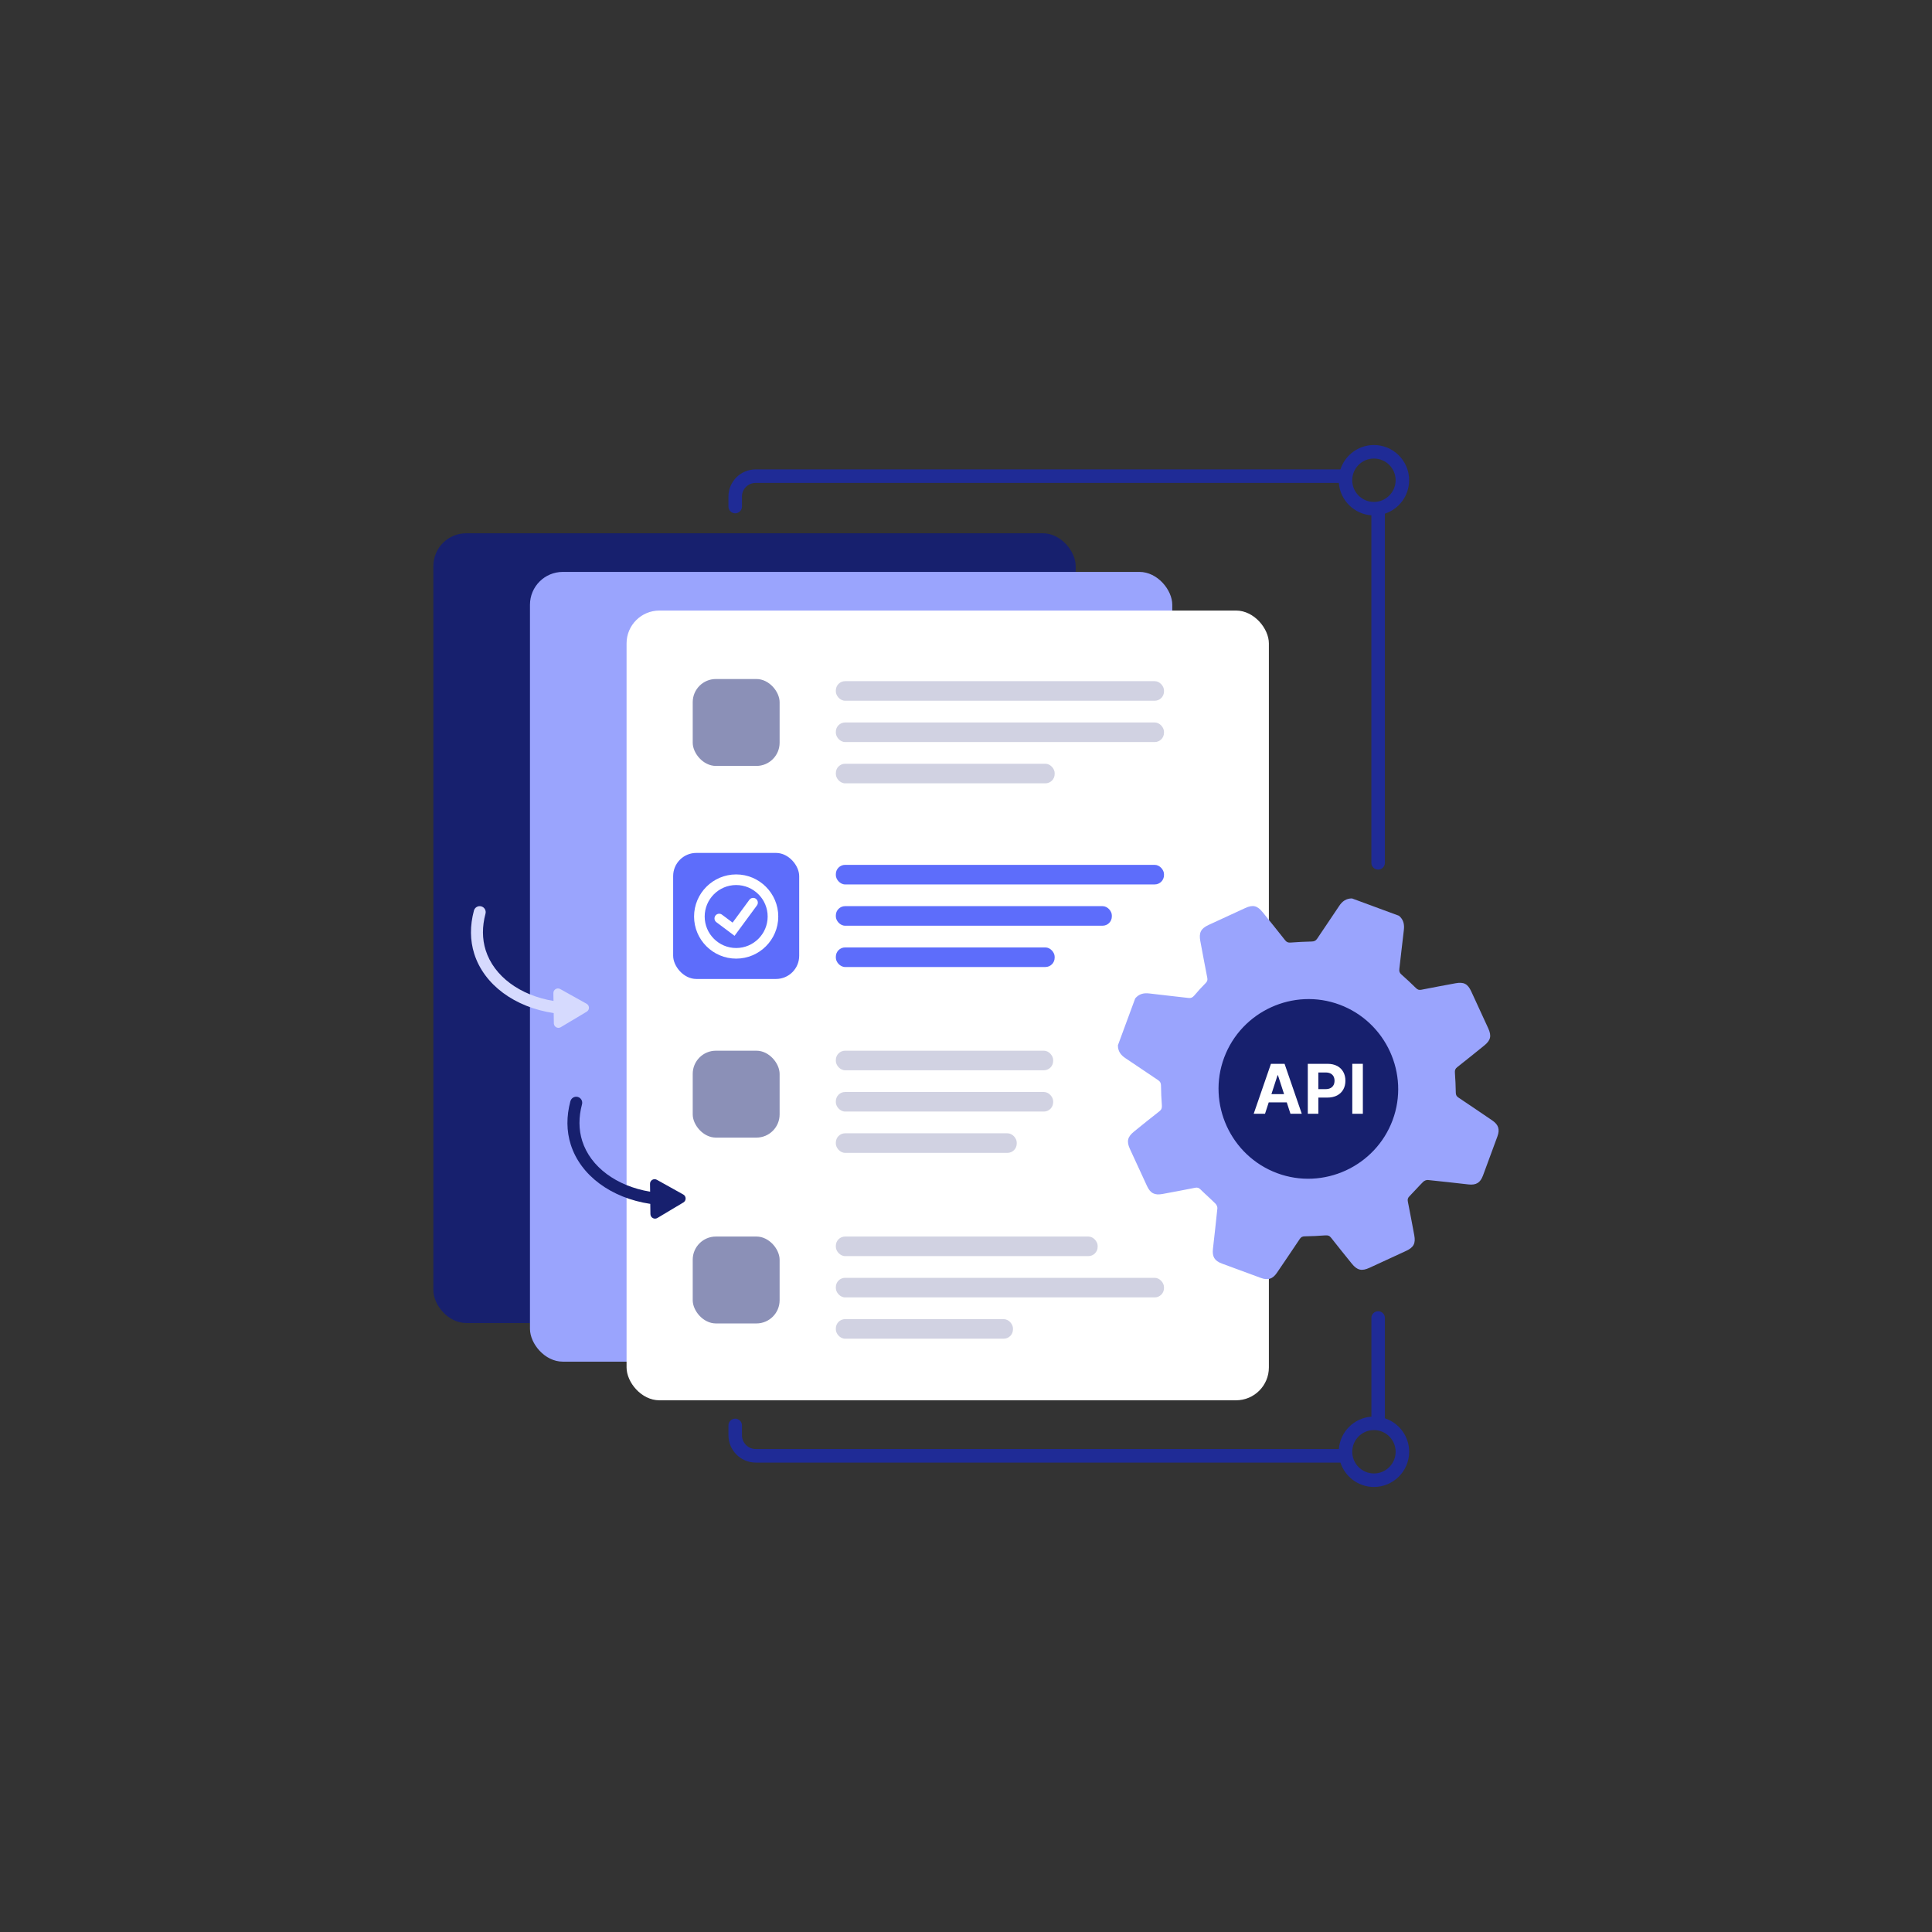 <?xml version="1.0" encoding="UTF-8"?>
<svg xmlns="http://www.w3.org/2000/svg" id="Ebene_1" viewBox="0 0 1000 1000">
  <rect x="0" y="0" width="1000" height="1000" fill="#333333" stroke="none"/>
  <defs>
    <style>.cls-1{fill:#fff;}.cls-2{fill:#8b90b7;}.cls-3{fill:#d1d2e2;}.cls-4{fill:#d6dafe;}.cls-5{fill:#17206e;}.cls-6{fill:#1f2b96;}.cls-7{fill:#9aa4fd;}.cls-8{fill:#5d6dfb;}</style>
  </defs>
  <rect class="cls-5" x="224.31" y="276.02" width="332.46" height="408.77" rx="17" ry="17"></rect>
  <rect class="cls-7" x="274.31" y="296.02" width="332.46" height="408.77" rx="17" ry="17"></rect>
  <rect class="cls-1" x="324.31" y="316.02" width="332.46" height="408.77" rx="17" ry="17"></rect>
  <rect class="cls-3" x="432.63" y="352.57" width="169.85" height="10.13" rx="4.8" ry="4.8"></rect>
  <rect class="cls-3" x="432.63" y="373.95" width="169.85" height="10.13" rx="4.8" ry="4.8"></rect>
  <rect class="cls-3" x="432.63" y="395.32" width="113.26" height="10.13" rx="4.8" ry="4.8"></rect>
  <rect class="cls-8" x="432.63" y="447.65" width="169.85" height="10.13" rx="4.8" ry="4.8"></rect>
  <rect class="cls-8" x="432.63" y="469.02" width="142.86" height="10.13" rx="4.8" ry="4.8"></rect>
  <rect class="cls-8" x="432.63" y="490.39" width="113.26" height="10.13" rx="4.8" ry="4.8"></rect>
  <rect class="cls-3" x="432.63" y="543.84" width="112.48" height="10.13" rx="4.8" ry="4.8"></rect>
  <rect class="cls-3" x="432.63" y="565.21" width="112.48" height="10.13" rx="4.8" ry="4.8"></rect>
  <rect class="cls-3" x="432.63" y="586.59" width="93.63" height="10.13" rx="4.8" ry="4.8"></rect>
  <rect class="cls-3" x="432.63" y="640.03" width="135.51" height="10.13" rx="4.8" ry="4.8"></rect>
  <rect class="cls-3" x="432.63" y="661.4" width="169.85" height="10.13" rx="4.8" ry="4.8"></rect>
  <rect class="cls-3" x="432.63" y="682.78" width="91.68" height="10.13" rx="4.8" ry="4.8"></rect>
  <rect class="cls-2" x="358.55" y="351.46" width="44.98" height="44.98" rx="12" ry="12"></rect>
  <rect class="cls-2" x="358.55" y="543.84" width="44.98" height="44.98" rx="12" ry="12"></rect>
  <rect class="cls-2" x="358.55" y="640.03" width="44.98" height="44.98" rx="12" ry="12"></rect>
  <rect class="cls-8" x="348.42" y="441.47" width="65.24" height="65.24" rx="12" ry="12"></rect>
  <g>
    <path class="cls-1" d="M381.04,452.6c-12.02,0-21.79,9.78-21.79,21.79s9.78,21.79,21.79,21.79,21.79-9.78,21.79-21.79-9.78-21.79-21.79-21.79Zm16.3,21.79c0,8.99-7.31,16.3-16.3,16.3s-16.3-7.31-16.3-16.3,7.31-16.3,16.3-16.3,16.3,7.31,16.3,16.3Z"></path>
    <path class="cls-1" d="M391.27,465.22c-1.08-.79-2.6-.56-3.4,.52l-8.68,11.8-5.49-4.11c-.52-.39-1.15-.56-1.8-.46-.64,.09-1.21,.43-1.6,.95-.8,1.07-.58,2.6,.49,3.4l9.41,7.06,11.59-15.75c.79-1.08,.56-2.6-.52-3.4Z"></path>
  </g>
  <path class="cls-7" d="M699.81,465.03c8.09,2.98,16.17,5.97,24.26,8.95,2.42,1.98,2.93,4.53,2.55,7.53-.84,6.66-1.51,13.34-2.32,20.01-.15,1.23,.1,2.03,1.06,2.87,2.59,2.27,5.11,4.64,7.57,7.06,.84,.83,1.6,1.07,2.76,.84,5.89-1.17,11.79-2.25,17.69-3.35,4.26-.79,6.31,.27,8.13,4.2,2.93,6.34,5.86,12.69,8.77,19.04,1.85,4.03,1.33,6.28-2.14,9.07-4.62,3.72-9.23,7.47-13.9,11.13-1.01,.79-1.27,1.59-1.18,2.83,.25,3.44,.4,6.89,.46,10.34,.02,1.17,.37,1.89,1.36,2.54,5.86,3.9,11.68,7.87,17.5,11.83,3.23,2.2,4.02,4.62,2.69,8.27-2.47,6.75-4.96,13.48-7.46,20.22-1.4,3.77-3.52,5.09-7.53,4.65-7-.77-13.99-1.6-21-2.29-.79-.08-1.88,.37-2.46,.95-2.44,2.43-4.7,5.05-7.13,7.5-.85,.85-1.01,1.62-.78,2.76,1.15,5.76,2.22,11.53,3.3,17.3,.8,4.27-.26,6.35-4.16,8.16-6.34,2.94-12.68,5.86-19.03,8.78-3.98,1.83-6.36,1.28-9.1-2.12-3.6-4.47-7.22-8.93-10.76-13.45-.83-1.06-1.65-1.32-2.96-1.22-3.57,.29-7.15,.43-10.73,.5-1.18,.02-1.88,.4-2.53,1.38-3.9,5.86-7.86,11.68-11.82,17.5-2.19,3.21-4.62,4-8.27,2.66-6.74-2.47-13.48-4.96-20.22-7.46-3.76-1.4-5.06-3.53-4.62-7.54,.77-7,1.61-13.99,2.3-20.99,.08-.79-.39-1.87-.97-2.45-2.53-2.53-5.25-4.88-7.79-7.4-.85-.84-1.59-1.07-2.74-.84-5.63,1.12-11.27,2.17-16.92,3.22-4.07,.76-6.27-.39-8.01-4.15-2.96-6.4-5.92-12.8-8.86-19.21-1.78-3.87-1.22-6.23,2.12-8.92,4.36-3.52,8.71-7.08,13.14-10.51,1.13-.88,1.41-1.75,1.3-3.12-.27-3.37-.41-6.76-.45-10.15-.02-1.31-.36-2.12-1.5-2.87-5.66-3.73-11.21-7.63-16.88-11.35-2.48-1.63-3.95-3.68-3.92-6.7,2.98-8.09,5.97-16.17,8.95-24.26,1.93-2.31,4.38-2.92,7.33-2.55,6.72,.85,13.47,1.49,20.19,2.32,1.34,.17,2.15-.2,3-1.2,1.89-2.24,3.86-4.41,5.93-6.48,.83-.84,1.09-1.58,.86-2.73-1.25-6.33-2.42-12.68-3.61-19.02-.81-4.33,.29-6.51,4.22-8.33,6.34-2.93,12.68-5.86,19.02-8.77,4-1.84,6.25-1.29,9.05,2.18,3.89,4.82,7.8,9.63,11.62,14.5,.8,1.01,1.59,1.27,2.82,1.18,3.63-.27,7.27-.46,10.92-.54,1.3-.03,2.11-.37,2.86-1.51,3.73-5.66,7.62-11.2,11.34-16.87,1.63-2.48,3.68-3.95,6.7-3.92Zm15.96,112.92c7.9-21.16-3-44.97-24.22-52.9-21.16-7.9-44.97,3-52.9,24.22-7.9,21.16,3,44.97,24.22,52.9,21.16,7.9,44.97-3,52.9-24.22Z"></path>
  <path class="cls-5" d="M720.8,579.83c8.93-23.92-3.39-50.84-27.38-59.8-23.92-8.93-50.84,3.39-59.8,27.38-8.93,23.92,3.39,50.84,27.38,59.8,23.92,8.93,50.84-3.39,59.8-27.38Z"></path>
  <g>
    <path class="cls-1" d="M657.84,550.63l-8.93,25.86h5.86l1.92-5.9h9.34l1.91,5.9h5.86l-8.91-25.86h-7.05Zm.24,15.7l3.18-9.79h.2l3.18,9.79h-6.56Z"></path>
    <path class="cls-1" d="M692.12,551.75c-1.38-.74-3.05-1.12-5.01-1.12h-10.2v25.86h5.47v-8.38h4.6c1.99,0,3.68-.37,5.08-1.1,1.4-.73,2.47-1.76,3.21-3.07,.74-1.31,1.11-2.83,1.11-4.55s-.36-3.23-1.09-4.55c-.73-1.32-1.78-2.35-3.16-3.1Zm-1.89,9.9c-.34,.65-.86,1.16-1.54,1.53-.69,.36-1.56,.55-2.61,.55h-3.71v-8.62h3.69c1.06,0,1.94,.18,2.63,.54,.69,.36,1.21,.86,1.55,1.5,.34,.64,.51,1.4,.51,2.25s-.17,1.6-.51,2.25Z"></path>
    <rect class="cls-1" x="699.94" y="550.63" width="5.47" height="25.86"></rect>
  </g>
  <path class="cls-6" d="M729.37,248.57c0-10.05-8.18-18.23-18.23-18.23-8.09,0-14.96,5.31-17.34,12.62H391.1c-7.75,0-14.06,6.31-14.06,14.06v5.17c0,1.93,1.57,3.5,3.5,3.5s3.5-1.57,3.5-3.5v-5.17c0-3.89,3.17-7.06,7.06-7.06h301.88c.68,8.97,7.87,16.13,16.84,16.77v179.88c0,1.93,1.57,3.5,3.5,3.5s3.5-1.57,3.5-3.5v-180.73c7.27-2.4,12.54-9.24,12.54-17.31Zm-18.23,11.23c-6.19,0-11.23-5.04-11.23-11.23s5.04-11.23,11.23-11.23,11.23,5.04,11.23,11.23-5.04,11.23-11.23,11.23Z"></path>
  <path class="cls-6" d="M716.83,734.12v-51.93c0-1.93-1.57-3.5-3.5-3.5s-3.5,1.57-3.5,3.5v51.07c-8.98,.65-16.16,7.81-16.84,16.77H391.2c-3.95,0-7.16-3.21-7.16-7.16v-5.08c0-1.93-1.57-3.5-3.5-3.5s-3.5,1.57-3.5,3.5v5.08c0,7.81,6.35,14.16,14.16,14.16h302.61c2.37,7.31,9.24,12.62,17.34,12.62,10.05,0,18.23-8.18,18.23-18.23,0-8.07-5.27-14.91-12.54-17.31Zm-5.68,28.54c-6.19,0-11.23-5.04-11.23-11.23s5.04-11.23,11.23-11.23,11.23,5.04,11.23,11.23-5.04,11.23-11.23,11.23Z"></path>
  <path class="cls-4" d="M245.3,471.33c.44-1.66,2.14-2.64,3.79-2.2,1.66,.44,2.64,2.14,2.2,3.79-1.79,6.7-1.75,13.07,.1,18.93,4.26,13.45,17.73,23.36,35.1,26.24l-.06-4.06c-.03-1.83,1.93-3,3.53-2.11l6.83,3.81,6.83,3.81c1.6,.89,1.63,3.17,.06,4.11l-6.71,4.01-6.71,4.01c-1.57,.94-3.56-.17-3.59-2l-.08-5.3c-20.19-3.01-36.05-14.68-41.11-30.66-2.22-7-2.28-14.53-.18-22.39Z"></path>
  <path class="cls-5" d="M295.25,569.97c.44-1.66,2.15-2.65,3.8-2.2,1.66,.44,2.64,2.14,2.2,3.8-1.79,6.71-1.75,13.09,.1,18.96,4.26,13.47,17.76,23.4,35.16,26.29l-.06-4.06c-.03-1.83,1.94-3,3.53-2.11l6.84,3.81,6.84,3.81c1.6,.89,1.63,3.18,.06,4.12l-6.73,4.02-6.73,4.02c-1.57,.94-3.57-.17-3.6-2l-.08-5.31c-20.23-3.02-36.11-14.7-41.17-30.71-2.22-7.01-2.28-14.56-.18-22.43Z"></path>
</svg>
